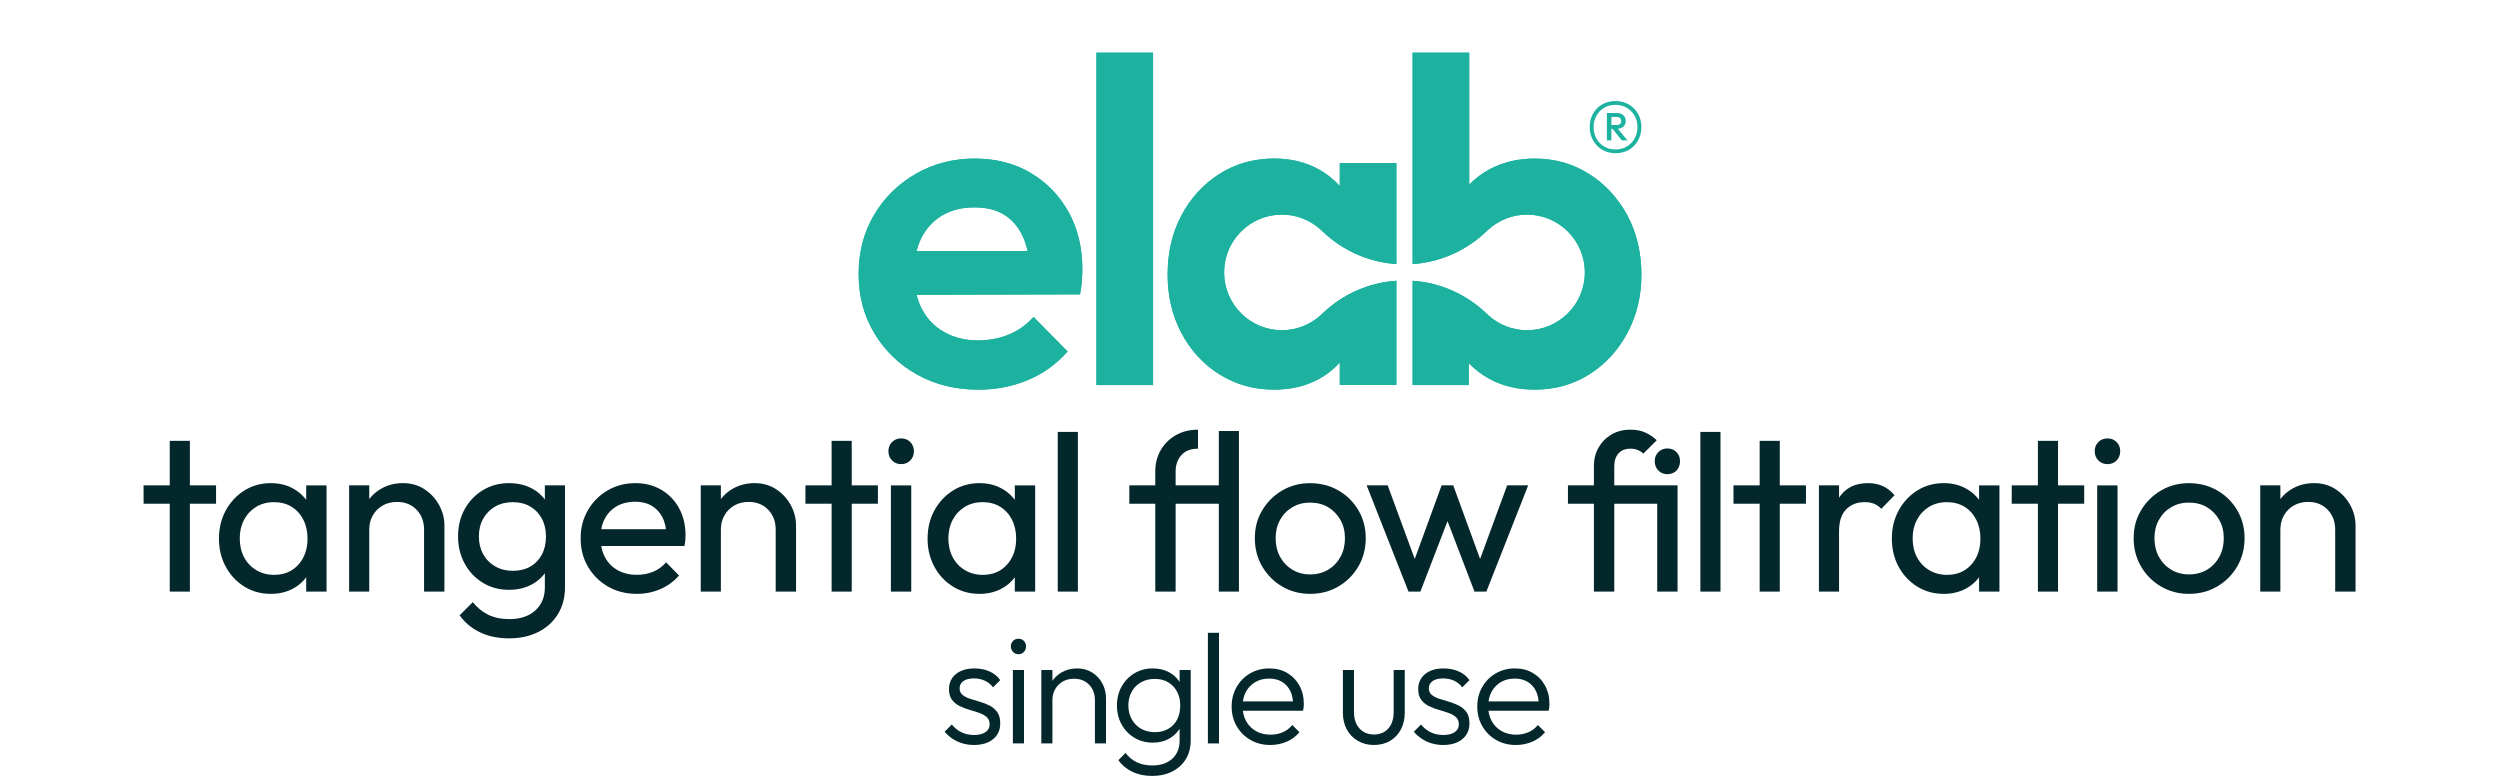 <?xml version="1.0" encoding="UTF-8"?> <svg xmlns="http://www.w3.org/2000/svg" id="BLACK" viewBox="0 0 1600 500"><defs><style> .cls-1 { fill: #1db2a0; } .cls-1, .cls-2 { stroke-width: 0px; } .cls-2 { fill: #03272b; } </style></defs><g><path class="cls-2" d="m91.89,322.37v-11.74h46.38v11.74h-46.38Zm16.75,56.26v-96.49h12.88v96.49h-12.88Z"></path><path class="cls-2" d="m173.34,380.07c-6.3,0-11.95-1.55-16.96-4.65-5.01-3.1-8.97-7.32-11.88-12.67-2.91-5.34-4.37-11.36-4.37-18.04s1.45-12.69,4.37-18.04c2.91-5.34,6.87-9.59,11.88-12.74,5.01-3.15,10.67-4.72,16.96-4.72,5.15,0,9.76,1.07,13.81,3.22,4.06,2.15,7.32,5.11,9.81,8.88,2.48,3.77,3.87,8.14,4.15,13.1v20.47c-.29,4.87-1.65,9.21-4.08,13.03-2.43,3.82-5.7,6.8-9.81,8.95-4.1,2.15-8.73,3.22-13.89,3.22Zm2.15-12.17c6.39,0,11.55-2.17,15.46-6.51,3.91-4.34,5.87-9.9,5.87-16.68,0-4.58-.91-8.64-2.72-12.17-1.81-3.53-4.32-6.27-7.52-8.23-3.2-1.96-6.94-2.93-11.24-2.93s-8.09,1-11.38,3.01c-3.29,2-5.87,4.75-7.73,8.23-1.86,3.49-2.79,7.47-2.79,11.95s.93,8.61,2.79,12.1c1.86,3.49,4.46,6.23,7.8,8.23,3.34,2,7.16,3.01,11.45,3.01Zm20.47,10.74v-18.32l2.43-16.61-2.43-16.46v-16.61h13.03v68h-13.03Z"></path><path class="cls-2" d="m223.44,378.63v-68h12.88v68h-12.88Zm47.96,0v-39.65c0-5.15-1.6-9.4-4.8-12.74-3.2-3.34-7.37-5.01-12.53-5.01-3.44,0-6.49.77-9.16,2.29-2.67,1.53-4.77,3.63-6.3,6.3-1.53,2.67-2.29,5.73-2.29,9.16l-5.3-3.01c0-5.15,1.15-9.73,3.44-13.74,2.29-4.01,5.49-7.18,9.59-9.52,4.1-2.34,8.73-3.51,13.89-3.51s9.71,1.29,13.67,3.87c3.96,2.58,7.09,5.94,9.38,10.09,2.29,4.15,3.44,8.57,3.44,13.24v42.23h-13.03Z"></path><path class="cls-2" d="m325.8,377.49c-6.21,0-11.76-1.48-16.68-4.44-4.92-2.96-8.8-7.04-11.67-12.24-2.86-5.2-4.29-11.05-4.29-17.54s1.41-12.29,4.22-17.39c2.81-5.1,6.7-9.16,11.67-12.17,4.96-3.01,10.5-4.51,16.61-4.51,5.34,0,10.09,1.05,14.24,3.15,4.15,2.1,7.42,5.04,9.81,8.8,2.38,3.77,3.72,8.18,4.01,13.24v18.04c-.29,4.96-1.65,9.33-4.08,13.1-2.43,3.77-5.7,6.71-9.81,8.8-4.1,2.1-8.78,3.15-14.03,3.15Zm0,31.06c-7.06,0-13.27-1.29-18.61-3.87-5.35-2.58-9.69-6.2-13.03-10.88l8.45-8.45c2.77,3.53,6.06,6.23,9.88,8.09,3.82,1.86,8.35,2.79,13.6,2.79,6.87,0,12.36-1.84,16.46-5.51,4.1-3.67,6.16-8.61,6.16-14.82v-16.89l2.29-15.32-2.29-15.17v-17.89h12.88v65.28c0,6.49-1.5,12.19-4.51,17.11-3.01,4.91-7.21,8.73-12.6,11.45-5.39,2.72-11.62,4.08-18.68,4.08Zm2.43-43.23c4.29,0,8.02-.91,11.17-2.72,3.15-1.81,5.61-4.37,7.37-7.66,1.76-3.29,2.65-7.13,2.65-11.52s-.88-8.23-2.65-11.52c-1.77-3.29-4.25-5.87-7.44-7.73-3.2-1.86-6.9-2.79-11.09-2.79s-8.07.93-11.31,2.79c-3.25,1.86-5.8,4.44-7.66,7.73-1.86,3.29-2.79,7.09-2.79,11.38s.93,8.11,2.79,11.45c1.86,3.34,4.44,5.94,7.73,7.8,3.29,1.86,7.04,2.79,11.24,2.79Z"></path><path class="cls-2" d="m407.54,380.07c-6.87,0-13-1.55-18.4-4.65-5.39-3.1-9.66-7.32-12.81-12.67-3.15-5.34-4.72-11.4-4.72-18.18s1.55-12.69,4.65-18.04c3.1-5.34,7.3-9.57,12.6-12.67,5.3-3.1,11.24-4.65,17.82-4.65,6.2,0,11.74,1.43,16.61,4.29,4.87,2.86,8.66,6.83,11.38,11.88,2.72,5.06,4.08,10.83,4.08,17.32,0,.96-.05,1.98-.14,3.08-.1,1.1-.29,2.31-.57,3.65h-57.41v-10.74h50.53l-4.72,4.15c0-4.58-.81-8.47-2.43-11.67-1.62-3.2-3.92-5.68-6.87-7.44-2.96-1.77-6.54-2.65-10.74-2.65s-8.26.96-11.6,2.86c-3.34,1.91-5.92,4.58-7.73,8.02-1.81,3.44-2.72,7.49-2.72,12.17s.95,8.95,2.86,12.53c1.91,3.58,4.63,6.35,8.16,8.3,3.53,1.96,7.59,2.93,12.17,2.93,3.82,0,7.32-.67,10.52-2,3.2-1.33,5.94-3.34,8.23-6.01l8.3,8.45c-3.34,3.82-7.35,6.73-12.02,8.73-4.68,2-9.69,3.01-15.03,3.01Z"></path><path class="cls-2" d="m448.48,378.63v-68h12.88v68h-12.88Zm47.96,0v-39.65c0-5.15-1.6-9.4-4.8-12.74-3.2-3.34-7.37-5.01-12.53-5.01-3.44,0-6.49.77-9.16,2.29-2.67,1.53-4.77,3.63-6.3,6.3-1.53,2.67-2.29,5.73-2.29,9.16l-5.3-3.01c0-5.15,1.15-9.73,3.44-13.74,2.29-4.01,5.49-7.18,9.59-9.52,4.1-2.34,8.73-3.51,13.89-3.51s9.71,1.29,13.67,3.87c3.96,2.58,7.09,5.94,9.38,10.09,2.29,4.15,3.44,8.57,3.44,13.24v42.23h-13.03Z"></path><path class="cls-2" d="m515.48,322.37v-11.74h46.38v11.74h-46.38Zm16.75,56.26v-96.49h12.88v96.49h-12.88Z"></path><path class="cls-2" d="m576.75,297.04c-2.39,0-4.34-.79-5.87-2.36-1.53-1.58-2.29-3.55-2.29-5.94s.76-4.22,2.29-5.8c1.53-1.57,3.48-2.36,5.87-2.36s4.34.79,5.87,2.36c1.53,1.58,2.29,3.51,2.29,5.8s-.77,4.37-2.29,5.94c-1.53,1.57-3.48,2.36-5.87,2.36Zm-6.58,81.6v-68h13.03v68h-13.03Z"></path><path class="cls-2" d="m626.86,380.07c-6.3,0-11.95-1.55-16.96-4.65-5.01-3.1-8.97-7.32-11.88-12.67-2.91-5.34-4.37-11.36-4.37-18.04s1.45-12.69,4.37-18.04c2.91-5.34,6.87-9.59,11.88-12.74,5.01-3.15,10.67-4.72,16.96-4.72,5.15,0,9.76,1.07,13.81,3.22,4.06,2.15,7.32,5.11,9.81,8.88,2.48,3.77,3.87,8.14,4.15,13.1v20.47c-.29,4.87-1.65,9.21-4.08,13.03-2.43,3.82-5.7,6.8-9.81,8.95-4.1,2.15-8.73,3.22-13.89,3.22Zm2.15-12.17c6.39,0,11.55-2.17,15.46-6.51,3.91-4.34,5.87-9.9,5.87-16.68,0-4.58-.91-8.64-2.72-12.17-1.81-3.53-4.32-6.27-7.52-8.23-3.2-1.96-6.94-2.93-11.24-2.93s-8.09,1-11.38,3.01c-3.29,2-5.87,4.75-7.73,8.23-1.86,3.49-2.79,7.47-2.79,11.95s.93,8.61,2.79,12.1c1.86,3.49,4.46,6.23,7.8,8.23,3.34,2,7.16,3.01,11.45,3.01Zm20.47,10.74v-18.32l2.43-16.61-2.43-16.46v-16.61h13.03v68h-13.03Z"></path><path class="cls-2" d="m676.96,378.63v-102.21h12.88v102.21h-12.88Z"></path><path class="cls-2" d="m722.77,322.37v-11.74h62.56v11.74h-62.56Zm16.61,56.26v-77.16c0-4.77,1.12-9.16,3.36-13.17,2.24-4.01,5.44-7.23,9.59-9.66s8.95-3.65,14.39-3.65v12.17c-4.68,0-8.23,1.38-10.67,4.15-2.43,2.77-3.65,6.21-3.65,10.31v77.02h-13.03Zm40.66,0v-102.79h12.88v102.79h-12.88Z"></path><path class="cls-2" d="m838.44,380.07c-6.58,0-12.55-1.58-17.89-4.72-5.35-3.15-9.59-7.42-12.74-12.81-3.15-5.39-4.72-11.43-4.72-18.11s1.57-12.53,4.72-17.82c3.15-5.3,7.39-9.52,12.74-12.67,5.34-3.15,11.31-4.72,17.89-4.72s12.72,1.55,18.11,4.65c5.39,3.1,9.66,7.33,12.81,12.67,3.15,5.35,4.72,11.31,4.72,17.89s-1.57,12.72-4.72,18.11c-3.15,5.39-7.42,9.66-12.81,12.81-5.39,3.15-11.43,4.72-18.11,4.72Zm0-12.45c4.39,0,8.25-1,11.6-3.01,3.34-2,5.96-4.75,7.87-8.23,1.91-3.48,2.86-7.47,2.86-11.95s-.98-8.3-2.94-11.74c-1.96-3.44-4.58-6.13-7.87-8.09-3.29-1.96-7.14-2.93-11.52-2.93s-7.97.98-11.31,2.93c-3.34,1.96-5.97,4.65-7.87,8.09-1.91,3.44-2.86,7.35-2.86,11.74s.95,8.47,2.86,11.95c1.91,3.49,4.53,6.23,7.87,8.23,3.34,2,7.11,3.01,11.31,3.01Z"></path><path class="cls-2" d="m901.43,378.63l-26.77-68h13.46l19.47,52.97h-4.29l19.33-52.97h7.44l19.33,52.97h-4.29l19.47-52.97h13.46l-26.77,68h-7.59l-19.61-51.25h4.72l-19.75,51.25h-7.59Z"></path><path class="cls-2" d="m1003.49,322.37v-11.74h64.56v11.74h-64.56Zm16.61,56.26v-80.31c0-4.49,1-8.47,3.01-11.95,2-3.48,4.75-6.25,8.23-8.3,3.48-2.05,7.56-3.08,12.24-3.08,3.53,0,6.63.6,9.31,1.79,2.67,1.19,5.15,2.84,7.44,4.94l-8.59,8.59c-1.15-1.05-2.39-1.84-3.72-2.36-1.34-.52-2.82-.79-4.44-.79-3.34,0-5.92,1-7.73,3.01-1.81,2-2.72,4.72-2.72,8.16v80.31h-13.03Zm46.95-75.16c-2.29,0-4.2-.79-5.73-2.36-1.53-1.57-2.29-3.55-2.29-5.94s.76-4.22,2.29-5.8c1.53-1.58,3.44-2.36,5.73-2.36,2.48,0,4.46.79,5.94,2.36,1.48,1.57,2.22,3.51,2.22,5.8s-.74,4.37-2.22,5.94c-1.48,1.58-3.46,2.36-5.94,2.36Zm-6.44,75.16v-68h13.03v68h-13.03Z"></path><path class="cls-2" d="m1088.24,378.63v-102.21h12.88v102.21h-12.88Z"></path><path class="cls-2" d="m1109.43,322.37v-11.74h46.38v11.74h-46.38Zm16.75,56.26v-96.49h12.88v96.49h-12.88Z"></path><path class="cls-2" d="m1164.11,378.63v-68h12.88v68h-12.88Zm12.88-38.65l-4.87-2.29c0-8.68,2-15.6,6.01-20.76,4.01-5.15,9.78-7.73,17.32-7.73,3.44,0,6.54.6,9.31,1.79,2.77,1.19,5.34,3.17,7.73,5.94l-8.45,8.73c-1.43-1.53-3.01-2.62-4.72-3.29-1.72-.67-3.72-1-6.01-1-4.77,0-8.69,1.53-11.74,4.58-3.06,3.06-4.58,7.73-4.58,14.03Z"></path><path class="cls-2" d="m1243.99,380.07c-6.3,0-11.95-1.55-16.96-4.65-5.01-3.1-8.97-7.32-11.88-12.67-2.91-5.34-4.37-11.36-4.37-18.04s1.45-12.69,4.37-18.04c2.91-5.34,6.87-9.59,11.88-12.74,5.01-3.15,10.67-4.72,16.96-4.72,5.15,0,9.76,1.07,13.81,3.22,4.06,2.15,7.32,5.11,9.81,8.88,2.48,3.77,3.87,8.14,4.15,13.1v20.47c-.29,4.87-1.65,9.21-4.08,13.03-2.43,3.82-5.7,6.8-9.81,8.95-4.1,2.15-8.73,3.22-13.89,3.22Zm2.15-12.17c6.39,0,11.55-2.17,15.46-6.51,3.91-4.34,5.87-9.9,5.87-16.68,0-4.58-.91-8.64-2.72-12.17-1.81-3.53-4.32-6.27-7.52-8.23-3.2-1.96-6.94-2.93-11.24-2.93s-8.09,1-11.38,3.01c-3.29,2-5.87,4.75-7.73,8.23-1.86,3.49-2.79,7.47-2.79,11.95s.93,8.61,2.79,12.1c1.86,3.49,4.46,6.23,7.8,8.23,3.34,2,7.16,3.01,11.45,3.01Zm20.47,10.74v-18.32l2.43-16.61-2.43-16.46v-16.61h13.03v68h-13.03Z"></path><path class="cls-2" d="m1287.51,322.37v-11.74h46.38v11.74h-46.38Zm16.75,56.26v-96.49h12.88v96.49h-12.88Z"></path><path class="cls-2" d="m1348.78,297.04c-2.39,0-4.34-.79-5.87-2.36-1.53-1.58-2.29-3.55-2.29-5.94s.76-4.22,2.29-5.8c1.53-1.57,3.48-2.36,5.87-2.36s4.34.79,5.87,2.36c1.53,1.58,2.29,3.51,2.29,5.8s-.77,4.37-2.29,5.94c-1.53,1.57-3.48,2.36-5.87,2.36Zm-6.58,81.6v-68h13.03v68h-13.03Z"></path><path class="cls-2" d="m1400.89,380.07c-6.58,0-12.55-1.58-17.89-4.72-5.35-3.15-9.59-7.42-12.74-12.81-3.15-5.39-4.72-11.43-4.72-18.11s1.57-12.53,4.72-17.82c3.15-5.3,7.39-9.52,12.74-12.67,5.34-3.15,11.31-4.72,17.89-4.72s12.72,1.55,18.11,4.65c5.39,3.1,9.66,7.33,12.81,12.67,3.15,5.35,4.72,11.31,4.72,17.89s-1.57,12.72-4.72,18.11c-3.15,5.39-7.42,9.66-12.81,12.81-5.39,3.15-11.43,4.72-18.11,4.72Zm0-12.45c4.39,0,8.25-1,11.6-3.01,3.34-2,5.96-4.75,7.87-8.23,1.91-3.48,2.86-7.47,2.86-11.95s-.98-8.3-2.94-11.74c-1.96-3.44-4.58-6.13-7.87-8.09-3.29-1.96-7.14-2.93-11.52-2.93s-7.97.98-11.31,2.93c-3.34,1.96-5.97,4.65-7.87,8.09-1.91,3.44-2.86,7.35-2.86,11.74s.95,8.47,2.86,11.95c1.91,3.49,4.53,6.23,7.87,8.23,3.34,2,7.11,3.01,11.31,3.01Z"></path><path class="cls-2" d="m1446.56,378.63v-68h12.88v68h-12.88Zm47.96,0v-39.65c0-5.15-1.6-9.4-4.8-12.74-3.2-3.34-7.37-5.01-12.53-5.01-3.44,0-6.49.77-9.16,2.29-2.67,1.53-4.77,3.63-6.3,6.3-1.53,2.67-2.29,5.73-2.29,9.16l-5.3-3.01c0-5.15,1.15-9.73,3.44-13.74,2.29-4.01,5.49-7.18,9.59-9.52,4.1-2.34,8.73-3.51,13.89-3.51s9.71,1.29,13.67,3.87c3.96,2.58,7.09,5.94,9.38,10.09,2.29,4.15,3.44,8.57,3.44,13.24v42.23h-13.03Z"></path></g><g><path class="cls-2" d="m623.25,476.79c-2.53,0-4.97-.35-7.3-1.05-2.33-.7-4.45-1.68-6.35-2.95-1.9-1.27-3.58-2.77-5.05-4.5l4.6-4.6c1.87,2.27,3.98,3.95,6.35,5.05,2.37,1.1,5.02,1.65,7.95,1.65s5.48-.6,7.25-1.8c1.77-1.2,2.65-2.87,2.65-5,0-2-.62-3.55-1.85-4.65-1.23-1.1-2.85-2-4.85-2.7s-4.1-1.37-6.3-2c-2.2-.63-4.28-1.43-6.25-2.4-1.97-.97-3.58-2.3-4.85-4-1.27-1.7-1.9-3.98-1.9-6.85,0-2.67.67-4.98,2-6.95,1.33-1.97,3.2-3.5,5.6-4.6,2.4-1.1,5.3-1.65,8.7-1.65s6.73.63,9.6,1.9c2.87,1.27,5.17,3.13,6.9,5.6l-4.6,4.6c-1.33-1.8-3.05-3.2-5.15-4.2-2.1-1-4.45-1.5-7.05-1.5-3,0-5.28.58-6.85,1.75-1.57,1.17-2.35,2.68-2.35,4.55s.63,3.22,1.9,4.25c1.27,1.03,2.88,1.87,4.85,2.5,1.96.63,4.05,1.27,6.25,1.9,2.2.63,4.3,1.47,6.3,2.5,2,1.04,3.62,2.43,4.85,4.2,1.23,1.77,1.85,4.15,1.85,7.15,0,4.2-1.52,7.55-4.55,10.05-3.03,2.5-7.15,3.75-12.35,3.75Z"></path><path class="cls-2" d="m651.75,418.69c-1.33,0-2.47-.5-3.4-1.5-.93-1-1.4-2.17-1.4-3.5,0-1.4.47-2.57,1.4-3.5.93-.93,2.07-1.4,3.4-1.4,1.47,0,2.65.47,3.55,1.4.9.93,1.35,2.1,1.35,3.5s-.45,2.5-1.35,3.5c-.9,1-2.08,1.5-3.55,1.5Zm-3.5,57.1v-47h7.1v47h-7.1Z"></path><path class="cls-2" d="m666.45,475.79v-47h7.1v47h-7.1Zm34.3,0v-27.6c0-4.07-1.23-7.38-3.7-9.95-2.47-2.57-5.7-3.85-9.7-3.85-2.67,0-5.04.58-7.1,1.75-2.07,1.17-3.7,2.79-4.9,4.85-1.2,2.07-1.8,4.43-1.8,7.1l-3.2-1.8c0-3.53.83-6.7,2.5-9.5,1.67-2.8,3.93-5,6.8-6.6,2.87-1.6,6.1-2.4,9.7-2.4s6.8.87,9.6,2.6c2.8,1.73,4.98,4.07,6.55,7,1.57,2.93,2.35,6.13,2.35,9.6v28.8h-7.1Z"></path><path class="cls-2" d="m737.85,475.29c-4.4,0-8.33-1.03-11.8-3.1-3.47-2.07-6.2-4.9-8.2-8.5-2-3.6-3-7.67-3-12.2s1-8.58,3-12.15c2-3.57,4.73-6.38,8.2-8.45,3.47-2.07,7.37-3.1,11.7-3.1,3.67,0,6.93.7,9.8,2.1,2.87,1.4,5.2,3.38,7,5.95,1.8,2.57,2.87,5.58,3.2,9.05v13.3c-.4,3.4-1.5,6.38-3.3,8.95-1.8,2.57-4.12,4.57-6.95,6-2.83,1.43-6.05,2.15-9.65,2.15Zm-.5,21.3c-4.73,0-8.95-.88-12.65-2.65-3.7-1.77-6.68-4.25-8.95-7.45l4.6-4.6c1.87,2.53,4.23,4.5,7.1,5.9,2.87,1.4,6.2,2.1,10,2.1,5.4,0,9.67-1.43,12.8-4.3,3.13-2.87,4.7-6.77,4.7-11.7v-11.7l1.4-10.7-1.4-10.6v-12.1h7.1v45.1c0,4.53-1.03,8.5-3.1,11.9s-4.97,6.05-8.7,7.95c-3.73,1.9-8.04,2.85-12.9,2.85Zm1.8-28c3.2,0,6.03-.7,8.5-2.1,2.47-1.4,4.37-3.38,5.7-5.95,1.33-2.57,2-5.58,2-9.05s-.68-6.28-2.05-8.85c-1.37-2.57-3.27-4.57-5.7-6-2.43-1.43-5.28-2.15-8.55-2.15s-6.18.72-8.75,2.15c-2.57,1.43-4.57,3.43-6,6-1.43,2.57-2.15,5.52-2.15,8.85s.73,6.3,2.2,8.9c1.47,2.6,3.47,4.62,6,6.05,2.53,1.43,5.47,2.15,8.8,2.15Z"></path><path class="cls-2" d="m773.05,475.79v-70.8h7.1v70.8h-7.1Z"></path><path class="cls-2" d="m812.95,476.79c-4.67,0-8.87-1.07-12.6-3.2-3.73-2.13-6.68-5.07-8.85-8.8-2.17-3.73-3.25-7.93-3.25-12.6s1.05-8.75,3.15-12.45c2.1-3.7,4.98-6.62,8.65-8.75,3.67-2.13,7.77-3.2,12.3-3.2s8.15.97,11.45,2.9,5.9,4.62,7.8,8.05c1.9,3.43,2.85,7.38,2.85,11.85,0,.53-.03,1.15-.1,1.85-.07.7-.2,1.52-.4,2.45h-40.7v-6h36.8l-2.5,2.2c.07-3.4-.52-6.35-1.75-8.85-1.23-2.5-3-4.45-5.3-5.85-2.3-1.4-5.05-2.1-8.25-2.1-3.4,0-6.37.75-8.9,2.25-2.53,1.5-4.52,3.57-5.95,6.2-1.43,2.63-2.15,5.72-2.15,9.25s.75,6.77,2.25,9.5c1.5,2.73,3.6,4.87,6.3,6.4,2.7,1.54,5.82,2.3,9.35,2.3,2.8,0,5.4-.52,7.8-1.55,2.4-1.03,4.43-2.58,6.1-4.65l4.6,4.6c-2.2,2.67-4.93,4.7-8.2,6.1-3.27,1.4-6.77,2.1-10.5,2.1Z"></path><path class="cls-2" d="m879.25,476.79c-3.8,0-7.22-.88-10.25-2.65-3.03-1.77-5.38-4.2-7.05-7.3-1.67-3.1-2.5-6.68-2.5-10.75v-27.3h7.1v27c0,2.87.52,5.37,1.55,7.5,1.03,2.13,2.52,3.8,4.45,5,1.93,1.2,4.17,1.8,6.7,1.8,3.93,0,7.03-1.3,9.3-3.9,2.27-2.6,3.4-6.07,3.4-10.4v-27h7.1v27.3c0,4.07-.83,7.67-2.5,10.8-1.67,3.13-3.98,5.57-6.95,7.3-2.97,1.73-6.42,2.6-10.35,2.6Z"></path><path class="cls-2" d="m923.55,476.79c-2.53,0-4.97-.35-7.3-1.05-2.33-.7-4.45-1.68-6.35-2.95-1.9-1.27-3.58-2.77-5.05-4.5l4.6-4.6c1.87,2.27,3.98,3.95,6.35,5.05,2.37,1.1,5.02,1.65,7.95,1.65s5.48-.6,7.25-1.8c1.77-1.2,2.65-2.87,2.65-5,0-2-.62-3.55-1.85-4.65-1.23-1.1-2.85-2-4.85-2.7s-4.1-1.37-6.3-2c-2.2-.63-4.28-1.43-6.25-2.4-1.97-.97-3.58-2.3-4.85-4-1.27-1.7-1.9-3.98-1.9-6.85,0-2.67.67-4.98,2-6.95,1.33-1.97,3.2-3.5,5.6-4.6,2.4-1.1,5.3-1.65,8.7-1.65s6.73.63,9.6,1.9c2.87,1.27,5.17,3.13,6.9,5.6l-4.6,4.6c-1.33-1.8-3.05-3.2-5.15-4.2-2.1-1-4.45-1.5-7.05-1.5-3,0-5.28.58-6.85,1.75-1.57,1.17-2.35,2.68-2.35,4.55s.63,3.22,1.9,4.25c1.27,1.03,2.88,1.87,4.85,2.5,1.96.63,4.05,1.27,6.25,1.9,2.2.63,4.3,1.47,6.3,2.5,2,1.04,3.62,2.43,4.85,4.2,1.23,1.77,1.85,4.15,1.85,7.15,0,4.2-1.52,7.55-4.55,10.05-3.03,2.5-7.15,3.75-12.35,3.75Z"></path><path class="cls-2" d="m970.15,476.79c-4.67,0-8.87-1.07-12.6-3.2-3.73-2.13-6.68-5.07-8.85-8.8-2.17-3.73-3.25-7.93-3.25-12.6s1.05-8.75,3.15-12.45c2.1-3.7,4.98-6.62,8.65-8.75,3.67-2.13,7.77-3.2,12.3-3.2s8.15.97,11.45,2.9,5.9,4.62,7.8,8.05c1.9,3.43,2.85,7.38,2.85,11.85,0,.53-.03,1.15-.1,1.85-.07.7-.2,1.52-.4,2.45h-40.7v-6h36.8l-2.5,2.2c.07-3.4-.52-6.35-1.75-8.85-1.23-2.5-3-4.45-5.3-5.85-2.3-1.4-5.05-2.1-8.25-2.1-3.4,0-6.37.75-8.9,2.25-2.53,1.5-4.52,3.57-5.95,6.2-1.43,2.63-2.15,5.72-2.15,9.25s.75,6.77,2.25,9.5c1.5,2.73,3.6,4.87,6.3,6.4,2.7,1.54,5.82,2.3,9.35,2.3,2.8,0,5.4-.52,7.8-1.55,2.4-1.03,4.43-2.58,6.1-4.65l4.6,4.6c-2.2,2.67-4.93,4.7-8.2,6.1-3.27,1.4-6.77,2.1-10.5,2.1Z"></path></g><g><g><g><path class="cls-1" d="m1035.4,82.4c1.4-.08,2.58-.51,3.52-1.33,1.04-.91,1.55-2.15,1.55-3.72,0-1.47-.52-2.67-1.55-3.61-1.04-.94-2.37-1.41-3.98-1.41h-6.53v17.53h2.88v-7.44h.71l5.96,7.44h3.64l-6.21-7.47Zm-4.11-2.39v-5.16h3.49c.86,0,1.54.25,2.05.76.5.5.76,1.11.76,1.82,0,.81-.25,1.44-.76,1.9-.51.46-1.19.68-2.05.68h-3.49Z"></path><path class="cls-1" d="m1048.36,72.84c-1.42-2.51-3.38-4.49-5.88-5.96-2.51-1.47-5.38-2.2-8.61-2.2s-6.09.74-8.57,2.2c-2.48,1.46-4.42,3.45-5.8,5.96-1.39,2.5-2.09,5.32-2.09,8.46s.71,5.97,2.12,8.5c1.41,2.53,3.37,4.54,5.88,6.03,2.5,1.49,5.35,2.24,8.54,2.24s6.1-.73,8.58-2.2c2.48-1.47,4.43-3.48,5.84-6.03,1.41-2.56,2.12-5.4,2.12-8.54s-.71-5.96-2.12-8.46Zm-2.2,15.75c-1.22,2.18-2.87,3.89-4.97,5.16-2.1,1.27-4.54,1.9-7.32,1.9s-5.15-.63-7.25-1.9c-2.1-1.26-3.75-2.98-4.93-5.16-1.19-2.18-1.78-4.6-1.78-7.29s.59-5.08,1.78-7.21c1.19-2.12,2.83-3.82,4.93-5.08,2.1-1.27,4.52-1.9,7.25-1.9s5.22.63,7.32,1.9c2.1,1.27,3.75,2.96,4.97,5.08,1.21,2.12,1.82,4.53,1.82,7.21s-.61,5.11-1.82,7.29Z"></path></g><path class="cls-1" d="m659.55,110.61c-10.31-6.09-22.24-9.13-35.79-9.13s-26.27,3.24-37.56,9.72c-11.3,6.48-20.23,15.27-26.81,26.37-6.58,11.1-9.87,23.71-9.87,37.86s3.39,26.81,10.16,38.01c6.78,11.2,15.91,19.99,27.4,26.37,11.49,6.39,24.5,9.58,39.03,9.58,11.39,0,21.99-2.06,31.82-6.19,9.82-4.12,18.26-10.21,25.33-18.27l-21.8-22.1c-4.32,4.91-9.53,8.65-15.61,11.2-6.09,2.56-12.77,3.83-20.03,3.83-8.06,0-15.23-1.77-21.51-5.3-6.29-3.54-11.1-8.54-14.44-15.03-1.41-2.75-2.46-5.73-3.28-8.87l104.63-.26c.59-3.14.98-6.04,1.18-8.69.19-2.65.3-5.15.3-7.51,0-13.74-2.95-25.93-8.84-36.53-5.89-10.61-14-18.95-24.3-25.04m-72.94,50.08c.76-2.92,1.7-5.71,2.97-8.25,3.14-6.28,7.61-11.15,13.41-14.58,5.79-3.43,12.62-5.15,20.47-5.15s14,1.52,19,4.57c5.01,3.05,8.93,7.47,11.78,13.26,1.48,3.02,2.62,6.42,3.43,10.17h-71.07Zm115.09,85.73h36.24V33.72h-36.24v212.71Zm315.34-135.08c-10.31-6.58-21.95-9.87-34.91-9.87-10.41,0-19.79,2.16-28.13,6.48-5.26,2.72-9.77,6.16-13.7,10.16V33.72h-36.24v135.3c18.11-1.24,34.54-8.86,46.9-20.63.2-.2,1.7-1.58,1.7-1.58,6.54-5.86,15.16-9.45,24.63-9.45,20.43,0,36.99,16.56,36.99,36.99s-16.56,36.99-36.99,36.99c-9.45,0-18.04-3.57-24.58-9.4,0,0-1.56-1.43-1.8-1.68-12.36-11.74-28.76-19.34-46.85-20.57v66.74h35.95v-14.03c3.9,4.05,8.42,7.55,13.7,10.34,8.35,4.42,17.82,6.63,28.43,6.63,12.96,0,24.6-3.24,34.91-9.72,10.31-6.48,18.46-15.32,24.45-26.52,5.99-11.2,8.99-23.67,8.99-37.42s-3-26.76-8.99-37.86c-5.99-11.09-14.14-19.93-24.45-26.52m-159.6,7.71c-4.04-4.42-8.76-8.16-14.29-11.1-8.15-4.32-17.34-6.48-27.55-6.48-13.16,0-24.89,3.29-35.2,9.87-10.31,6.58-18.41,15.42-24.3,26.52-5.9,11.1-8.84,23.72-8.84,37.86s2.94,26.22,8.84,37.42c5.89,11.2,14.04,20.03,24.45,26.52,10.41,6.48,21.99,9.72,34.76,9.72,10.6,0,19.98-2.16,28.13-6.48,5.43-2.88,10.05-6.54,14-10.86v14.39h36.24v-66.74c-18.1,1.23-34.52,8.83-46.89,20.57-.25.25-1.8,1.68-1.8,1.68-6.54,5.83-15.13,9.4-24.58,9.4-20.43,0-36.99-16.56-36.99-36.99s16.56-36.99,36.99-36.99c9.47,0,18.09,3.59,24.63,9.45,0,0,1.5,1.37,1.7,1.58,12.37,11.78,28.81,19.4,46.93,20.63v-64.59h-36.24v14.63Z"></path></g><path class="cls-1" d="m659.55,110.61c-10.31-6.09-22.24-9.13-35.79-9.13s-26.27,3.24-37.56,9.72c-11.3,6.48-20.23,15.27-26.81,26.37-6.58,11.1-9.87,23.71-9.87,37.86s3.39,26.81,10.16,38.01c6.78,11.2,15.91,19.99,27.4,26.37,11.49,6.39,24.5,9.58,39.03,9.58,11.39,0,21.99-2.06,31.82-6.19,9.82-4.12,18.26-10.21,25.33-18.27l-21.8-22.1c-4.32,4.91-9.53,8.65-15.61,11.2-6.09,2.56-12.77,3.83-20.03,3.83-8.06,0-15.23-1.77-21.51-5.3-6.29-3.54-11.1-8.54-14.44-15.03-1.41-2.75-2.46-5.73-3.28-8.87l104.63-.26c.59-3.14.98-6.04,1.18-8.69.19-2.65.3-5.15.3-7.51,0-13.74-2.95-25.93-8.84-36.53-5.89-10.61-14-18.95-24.3-25.04m-72.94,50.08c.76-2.92,1.7-5.71,2.97-8.25,3.14-6.28,7.61-11.15,13.41-14.58,5.79-3.43,12.62-5.15,20.47-5.15s14,1.52,19,4.57c5.01,3.05,8.93,7.47,11.78,13.26,1.48,3.02,2.62,6.42,3.43,10.17h-71.07Zm115.09,85.73h36.24V33.72h-36.24v212.71Zm315.34-135.08c-10.31-6.58-21.95-9.87-34.91-9.87-10.41,0-19.79,2.16-28.13,6.48-5.26,2.72-9.77,6.16-13.7,10.16V33.72h-36.24v135.3c18.11-1.24,34.54-8.86,46.9-20.63.2-.2,1.7-1.58,1.7-1.58,6.54-5.86,15.16-9.45,24.63-9.45,20.43,0,36.99,16.56,36.99,36.99s-16.56,36.99-36.99,36.99c-9.45,0-18.04-3.57-24.58-9.4,0,0-1.56-1.43-1.8-1.68-12.36-11.74-28.76-19.34-46.85-20.57v66.74h35.95v-14.03c3.9,4.05,8.42,7.55,13.7,10.34,8.35,4.42,17.82,6.63,28.43,6.63,12.96,0,24.6-3.24,34.91-9.72,10.31-6.48,18.46-15.32,24.45-26.52,5.99-11.2,8.99-23.67,8.99-37.42s-3-26.76-8.99-37.86c-5.99-11.09-14.14-19.93-24.45-26.52m-159.6,7.71c-4.04-4.42-8.76-8.16-14.29-11.1-8.15-4.32-17.34-6.48-27.55-6.48-13.16,0-24.89,3.29-35.2,9.87-10.31,6.58-18.41,15.42-24.3,26.52-5.9,11.1-8.84,23.72-8.84,37.86s2.94,26.22,8.84,37.42c5.89,11.2,14.04,20.03,24.45,26.52,10.41,6.48,21.99,9.72,34.76,9.72,10.6,0,19.98-2.16,28.13-6.48,5.43-2.88,10.05-6.54,14-10.86v14.39h36.24v-66.74c-18.1,1.23-34.52,8.83-46.89,20.57-.25.25-1.8,1.68-1.8,1.68-6.54,5.83-15.13,9.4-24.58,9.4-20.43,0-36.99-16.56-36.99-36.99s16.56-36.99,36.99-36.99c9.47,0,18.09,3.59,24.63,9.45,0,0,1.5,1.37,1.7,1.58,12.37,11.78,28.81,19.4,46.93,20.63v-64.59h-36.24v14.63Z"></path></g></svg> 